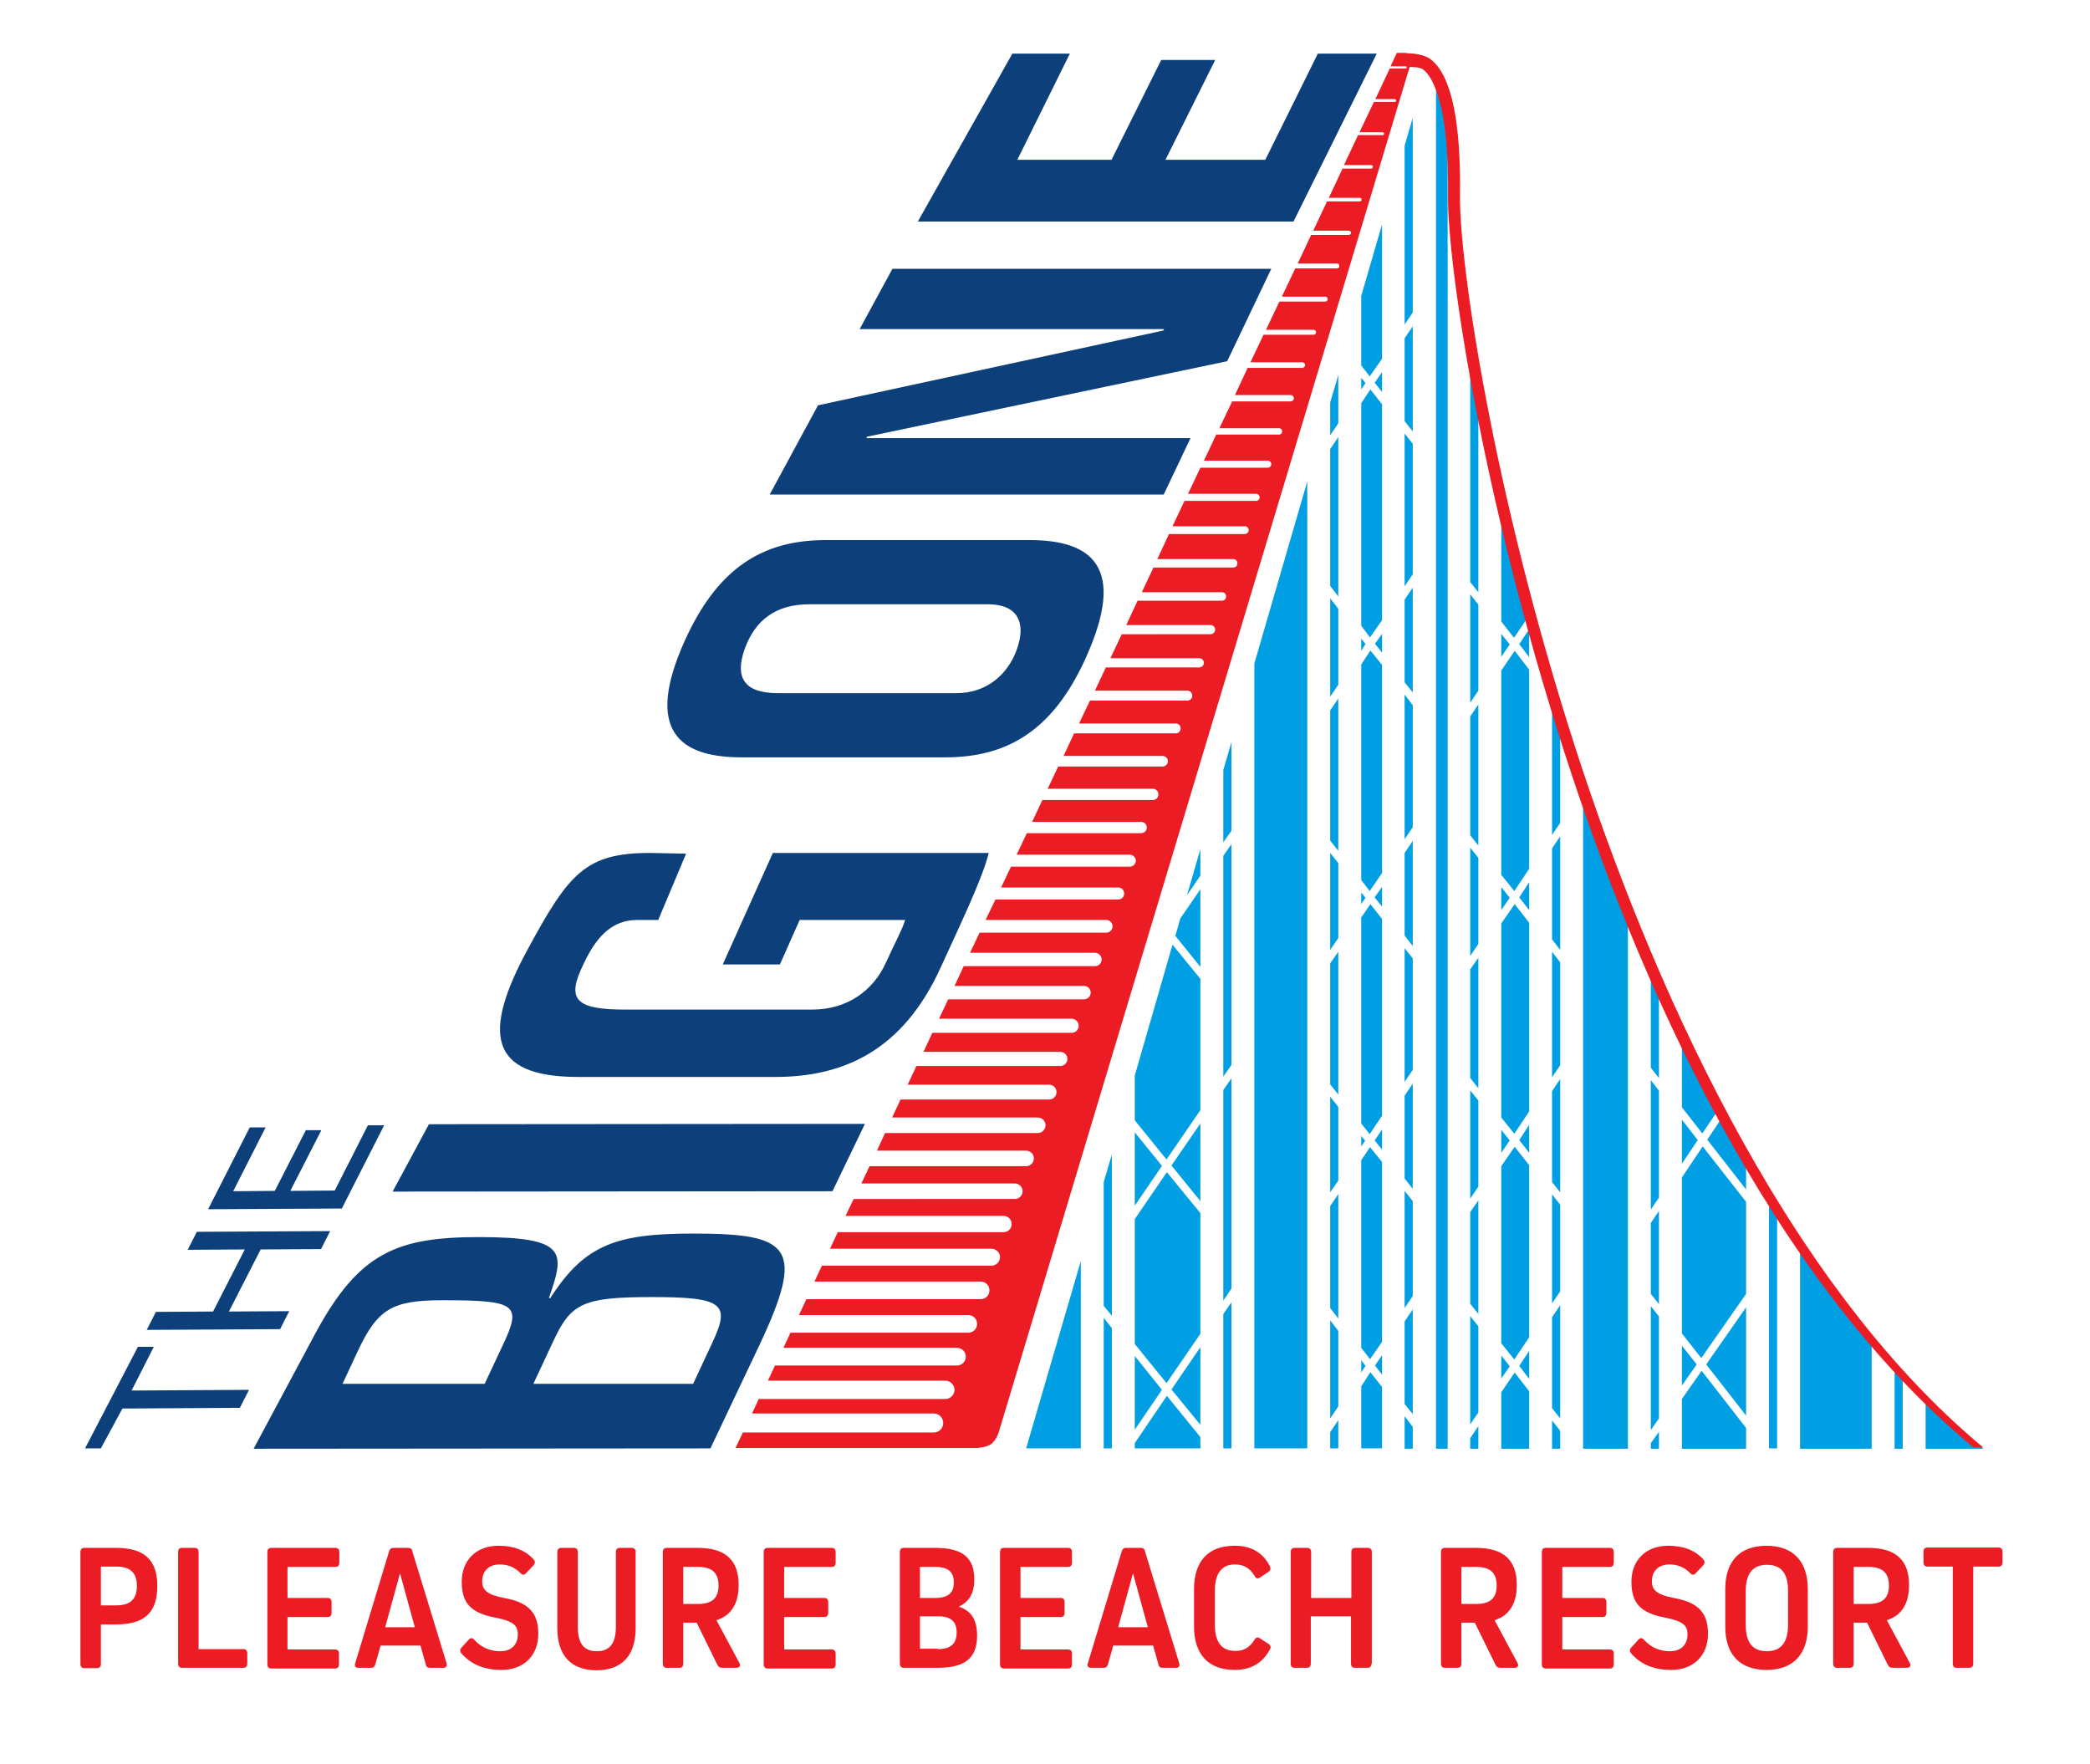 <svg xmlns="http://www.w3.org/2000/svg" xmlns:xlink="http://www.w3.org/1999/xlink" id="Layer_1" x="0px" y="0px" viewBox="0 0 592.5 500" style="enable-background:new 0 0 592.5 500;" xml:space="preserve"><style type="text/css">	.st0{fill:#009EE2;}	.st1{fill:#EC1C24;}	.st2{fill:#0D3F7A;}</style><g>	<polygon class="st0" points="385.9,184.5 387.1,182.6 385.9,181  "></polygon>	<polygon class="st0" points="389.8,182.5 391.8,185 391.8,179.7  "></polygon>	<polygon class="st0" points="379.4,123.9 377.1,127.3 377.1,166.1 379.4,169.1  "></polygon>	<polygon class="st0" points="379.4,120 379.4,106.3 377.1,114.1 377.1,123.4  "></polygon>	<polygon class="st0" points="379.4,194.1 379.4,172.6 377.1,169.6 377.1,197.5  "></polygon>	<polygon class="st0" points="385.9,110.4 387.1,108.6 385.9,107.1  "></polygon>	<polygon class="st0" points="377.1,269.3 379.4,265.9 379.4,244.7 377.1,241.8  "></polygon>	<polygon class="st0" points="385.9,253 385.9,256.3 387.1,254.5  "></polygon>	<polygon class="st0" points="391.8,320.2 389.7,323.3 391.8,325.9  "></polygon>	<polygon class="st0" points="379.4,269.8 377.1,273.1 377.1,307.4 379.4,310.3  "></polygon>	<polygon class="st0" points="377.1,201.4 377.1,238.3 379.4,241.2 379.4,198  "></polygon>	<polygon class="st0" points="389.7,254.4 391.8,257 391.8,251.4  "></polygon>	<polygon class="st0" points="387,323.4 385.9,322 385.9,325  "></polygon>	<polygon class="st0" points="398.2,265.2 400.5,268.2 400.5,238.4 398.2,241.8  "></polygon>	<polygon class="st0" points="398.2,334.1 400.5,337 400.5,307.2 398.2,310.6  "></polygon>	<polygon class="st0" points="379.4,334.7 379.4,313.8 377.1,310.9 377.1,338  "></polygon>	<polygon class="st0" points="398.2,119.4 400.5,122.3 400.5,92.5 398.2,95.9  "></polygon>	<polygon class="st0" points="391.8,384.2 389.8,387.1 391.8,389.7  "></polygon>	<polygon class="st0" points="398.2,92 400.5,88.6 400.5,33.4 398.2,41.3  "></polygon>	<polygon class="st0" points="398.2,193.4 400.5,196.3 400.5,166.6 398.2,170  "></polygon>	<polygon class="st0" points="379.4,377.3 377.1,374.3 377.1,402.1 379.4,398.7  "></polygon>	<polygon class="st0" points="398.2,370.8 400.5,367.4 400.5,340.5 398.2,337.6  "></polygon>	<polygon class="st0" points="379.4,338.5 377.1,341.9 377.1,370.8 379.4,373.8  "></polygon>	<polygon class="st0" points="391.8,329.4 388.4,325.2 385.9,328.9 385.9,382.1 388.4,385.3 391.8,380.4  "></polygon>	<polygon class="st0" points="385.9,385.6 385.9,389.1 387.1,387.2  "></polygon>	<polygon class="st0" points="333.2,265.3 340.3,274.1 340.3,252.1 334.6,260.4  "></polygon>	<polygon class="st0" points="340.3,248.2 340.3,240.7 336.5,253.8  "></polygon>	<polygon class="st0" points="332.4,267.8 321.7,304.9 321.7,317.6 330.7,328.7 340.3,314.7 340.3,277.5  "></polygon>	<polygon class="st0" points="340.3,340.5 340.3,318.5 332.1,330.4  "></polygon>	<polygon class="st0" points="329.4,330.5 321.7,321 321.7,341.8  "></polygon>	<polygon class="st0" points="346.8,305.2 349.1,301.9 349.1,239.3 346.8,242.6  "></polygon>	<polygon class="st0" points="385.9,260.1 385.9,318.5 388.3,321.5 391.8,316.3 391.8,260.5 388.5,256.3  "></polygon>	<polygon class="st0" points="385.9,103.6 388.3,106.7 391.8,101.7 391.8,63.6 385.9,83.9  "></polygon>	<path class="st0" d="M545.9,410.7l16.3,0c-5.6-4.7-11.1-9.7-16.3-15V410.7z"></path>	<polygon class="st0" points="346.8,368.7 349.1,365.3 349.1,305.7 346.8,309  "></polygon>	<polygon class="st0" points="321.7,384.4 321.7,405.3 329.4,394  "></polygon>	<polygon class="st0" points="330.8,332.3 321.7,345.6 321.7,381 330.7,392.1 340.3,378.1 340.3,343.9  "></polygon>	<polygon class="st0" points="340.3,403.9 340.3,381.9 332.1,393.9  "></polygon>	<polygon class="st0" points="346.8,238.8 349.1,235.5 349.1,210.4 346.8,218.3  "></polygon>	<polygon class="st0" points="385.9,177.4 388.4,180.7 391.8,175.8 391.8,114.6 388.5,110.4 385.9,114.3  "></polygon>	<polygon class="st0" points="389.7,108.5 391.8,111.1 391.8,105.5  "></polygon>	<polygon class="st0" points="398.2,237.9 400.5,234.5 400.5,199.9 398.2,196.9  "></polygon>	<polygon class="st0" points="398.2,166.2 400.5,162.8 400.5,125.8 398.2,122.9  "></polygon>	<polygon class="st0" points="398.2,306.7 400.5,303.3 400.5,271.7 398.2,268.8  "></polygon>	<polygon class="st0" points="385.9,188.4 385.9,249.5 388.3,252.6 391.8,247.5 391.8,188.5 388.5,184.4  "></polygon>	<polygon class="st0" points="340.3,407.4 330.8,395.7 321.7,409.1 321.7,410.6 340.3,410.6  "></polygon>	<polygon class="st0" points="315.2,376.5 312.9,373.6 312.9,410.6 315.2,410.6  "></polygon>	<polygon class="st0" points="398.2,398 400.5,400.9 400.5,371.2 398.2,374.6  "></polygon>	<polygon class="st0" points="315.2,373 315.2,327.3 312.9,335.1 312.9,370.2  "></polygon>	<polygon class="st0" points="370.6,136.5 355.6,188.1 355.6,410.6 370.6,410.6  "></polygon>	<polygon class="st0" points="349.1,369.2 346.8,372.5 346.8,410.6 349.1,410.6  "></polygon>	<polygon class="st0" points="425.6,251.5 425.6,258 428,254.5  "></polygon>	<polygon class="st0" points="440,369.5 442.3,366.1 442.3,341.5 440,338.6  "></polygon>	<path class="st0" d="M461.5,256c-4.6-11.6-8.8-23.2-12.7-34.7v189.4l12.7,0V256z"></path>	<polygon class="st0" points="442.3,405.6 440,402.7 440,410.7 442.3,410.7  "></polygon>	<polygon class="st0" points="495,401.3 495,370.6 483.7,386.8  "></polygon>	<polygon class="st0" points="481.3,323.2 476.8,317.4 476.8,329.9  "></polygon>	<polygon class="st0" points="468,342.9 470.3,339.5 470.3,309.2 468,306.2  "></polygon>	<path class="st0" d="M482.6,321.3l5.2-7.7c-3.9-7.3-7.5-14.7-11-22.2v22.5L482.6,321.3z"></path>	<polygon class="st0" points="440,335.1 442.3,338 442.3,305.9 440,309.3  "></polygon>	<polygon class="st0" points="419.1,404.3 416.8,407.7 416.8,410.7 419.1,410.7  "></polygon>	<polygon class="st0" points="433.5,383 430.7,387.2 433.5,390.9  "></polygon>	<polygon class="st0" points="440,266.3 442.3,269.3 442.3,237.1 440,240.5  "></polygon>	<path class="st0" d="M440,198.1v38.6l2.3-3.4v-32c0-0.1-0.1-0.2-0.1-0.4L440,198.1z"></path>	<polygon class="st0" points="433.5,394.4 429.4,389.1 425.6,394.7 425.6,410.7 433.5,410.7  "></polygon>	<polygon class="st0" points="470.3,343.3 468,346.7 468,366.8 470.3,369.7  "></polygon>	<path class="st0" d="M530.6,378.8c-7.1-8.6-13.9-17.7-20.3-27.3v59.2l20.3,0V378.8z"></path>	<polygon class="st0" points="495,404.8 482.4,388.6 476.8,396.6 476.8,410.7 495,410.7  "></polygon>	<path class="st0" d="M539.4,388.8c-0.8-0.8-1.5-1.7-2.3-2.5v24.4h2.3V388.8z"></path>	<polygon class="st0" points="306.4,357.5 290.9,410.6 306.4,410.6  "></polygon>	<polygon class="st0" points="379.4,402.6 377.1,406 377.1,410.6 379.4,410.6  "></polygon>	<path class="st0" d="M503.8,341.4c-0.8-1.2-1.5-2.5-2.3-3.7v72.9h2.3V341.4z"></path>	<path class="st0" d="M470.3,305.6v-28.5c-0.8-1.8-1.5-3.5-2.3-5.3v30.9L470.3,305.6z"></path>	<polygon class="st0" points="470.3,373.2 468,370.3 468,405.4 470.3,402.1  "></polygon>	<polygon class="st0" points="476.8,381.5 476.8,392.8 481,386.8  "></polygon>	<polygon class="st0" points="495,340.7 482.7,325 476.8,333.8 476.8,378 482.3,385 495,366.8  "></polygon>	<path class="st0" d="M484,323.1l11,14.1v-10.5c-2.1-3.6-4.1-7.3-6.1-11L484,323.1z"></path>	<polygon class="st0" points="470.3,405.9 468,409.1 468,410.7 470.3,410.7  "></polygon>	<polygon class="st0" points="419.1,340.3 416.8,343.6 416.8,369.6 419.1,372.5  "></polygon>	<polygon class="st0" points="433.5,318.9 430.7,323.2 433.5,326.8  "></polygon>	<polygon class="st0" points="425.6,261.8 425.6,316.8 429.3,321.4 433.5,315.1 433.5,261.6 429.4,256.3  "></polygon>	<polygon class="st0" points="416.8,309.1 416.8,339.8 419.1,336.4 419.1,312  "></polygon>	<polygon class="st0" points="416.8,199.2 419.1,195.8 419.1,171.4 416.8,168.5  "></polygon>	<polygon class="st0" points="425.6,179.7 425.6,186.2 428,182.7  "></polygon>	<polygon class="st0" points="440,305.4 442.3,302 442.3,272.8 440,269.8  "></polygon>	<polygon class="st0" points="391.8,393.2 388.5,389 385.9,393 385.9,410.6 391.8,410.6  "></polygon>	<polygon class="st0" points="400.5,404.5 398.2,401.5 398.2,410.7 400.5,410.7  "></polygon>	<path class="st0" d="M410.4,31.9c-1.1-4.9-2.3-8.1-3.3-10.1v388.9h3.3V31.9z"></path>	<polygon class="st0" points="440,399.2 442.3,402.1 442.3,370 440,373.4  "></polygon>	<polygon class="st0" points="419.1,199.7 416.8,203.1 416.8,236.8 419.1,239.7  "></polygon>	<polygon class="st0" points="430.7,182.6 433.5,186.3 433.5,178.4  "></polygon>	<path class="st0" d="M416.8,165l2.3,2.9v-60.5c-0.9-4.6-1.6-9-2.3-13.2V165z"></path>	<path class="st0" d="M425.6,176.2l3.6,4.6l4.3-6.3v-3.7c-3-11.1-5.6-21.8-7.9-31.9V176.2z"></path>	<polygon class="st0" points="425.6,384.3 425.6,390.8 428,387.3  "></polygon>	<polygon class="st0" points="419.1,376 416.8,373.1 416.8,403.8 419.1,400.4  "></polygon>	<path class="st0" d="M440,193.7v0.9l0.4,0.6C440.3,194.6,440.2,194.2,440,193.7z"></path>	<polygon class="st0" points="425.6,320.3 425.6,326.8 428,323.3  "></polygon>	<polygon class="st0" points="419.1,267.6 419.1,243.2 416.8,240.3 416.8,271  "></polygon>	<polygon class="st0" points="419.1,271.5 416.8,274.8 416.8,305.6 419.1,308.5  "></polygon>	<polygon class="st0" points="429.4,184.5 425.6,190.1 425.6,248 429.3,252.6 433.5,246.3 433.5,189.8  "></polygon>	<polygon class="st0" points="430.7,254.4 433.5,258 433.5,250.1  "></polygon>	<polygon class="st0" points="433.5,330.3 429.4,325.1 425.6,330.6 425.6,380.8 429.3,385.4 433.5,379.1  "></polygon></g><path class="st1" d="M559.3,410.2c-58.4-48.4-95.2-133.1-115.7-196.6c-23.8-73.7-33.3-139.3-33.1-158c0.3-25.7-4.2-33.5-6.9-35.8 c-1.4-1.2-5.7-0.7-4.1-0.7l0.5-1.8l-2.2-2.2c0,0,5.3-0.3,7.9,1.8c5.8,4.6,8.5,17.7,8.2,38.8c-0.2,18.5,9.2,83.6,32.9,156.9 c20.4,63,57.8,149.9,115.5,197.8L559.3,410.2z"></path><path class="st2" d="M111.3,337.8l10.3-19.1l123.6-0.1l-9.2,19.1L111.3,337.8z"></path><path class="st2" d="M71.9,410.7L89.4,378c12.4-23,23.2-27.3,46.5-27.3c25.1,0,24.2,4.4,19.7,17.3h0.4c9.8-15.3,18.9-18.3,40.6-18.3 c27.6,0,31.8,3.8,18.7,31.6l-13.9,29.3L71.9,410.7z M137.4,392.3l5.2-11.1c5.4-11.4,3.8-12.6-17.1-12.6c-14.5,0-18.5,2.5-24.2,14.7 l-4.2,9L137.4,392.3z M196.5,392.3l5.5-11.8c5.1-10.9,3-12.8-17.2-12.8c-19.3,0-22.9,1.7-27.8,12.2l-5.8,12.4L196.5,392.3z"></path><path class="st2" d="M186.6,260.8l-5.9,0c-8.6,0-12.8,6.8-16.1,14.3c-3.9,8.8-0.3,11.1,12.7,11.1l53,0c9.8,0,17.2-5.3,20.8-13.2 c2.4-5.3,4.8-9.7,5.5-12.2l-29.9,0l-5.6,12.6l-16.2,0l14.2-31.6l61.2,0c-1.8,7.4-8.6,21.4-13.5,32.2c-10.9,24.2-28.1,31.3-47,31.3 l-55.9,0c-25.3,0-27.2-12.3-14.4-36c11.8-21.8,16.5-27.5,34.8-27.5l10.2,0.2L186.6,260.8z"></path><path class="st2" d="M210.3,214.7c-15.9,0-27.5-6-17.2-30.7c9.8-23.4,23.4-30.9,41.1-30.9l57.6,0c15.9,0,27.5,6,17.1,30.9 c-9.7,23.3-23.4,30.7-41,30.7L210.3,214.7z M271.2,196.5c8.3,0,14.5-5.1,17.1-12.5c2.7-7.6,0.1-12.7-8.2-12.7l-50.6,0 c-9.5,0-15.4,4.4-18.4,12.7c-2.9,8.2,0,12.5,9.4,12.5L271.2,196.5z"></path><path class="st2" d="M218.2,140.2l13.7-25.3l97.9-21.2l0.2-0.4l-86.3,0l9.3-17.1l107.4,0l-12.5,26.2l-102.1,21.4l-0.2,0.4l91.9,0 l-7.6,16L218.2,140.2z"></path><path class="st2" d="M260.2,62.8L287,15.2l16.3,0l-14.9,30.1l26.7,0l14.1-28.3l15.3,0l-14.1,28.3l28.3,0l14.9-30.1l16.7,0 l-23.6,47.6L260.2,62.8z"></path><path class="st2" d="M68,399.1l-33.3,0.2l-6.1,11.3l-4.5,0l15-28.8l4.5,0l-6.3,12.4l33.3-0.2L68,399.1z"></path><path class="st2" d="M44.2,371.9l16.2-0.1l9-17.6l-16.2,0.1l2.6-5.1l37.8-0.2l-2.6,5.1l-17.1,0.1l-9,17.6l17.1-0.1l-2.6,5.1 l-37.8,0.2L44.2,371.9z"></path><path class="st2" d="M59,342.8l11.8-23.2l4.5,0l-9.2,18.1l11.8-0.1l8.8-17.2l4.4,0l-8.8,17.2l12.6-0.1l9.4-18.5l4.6,0l-12,23.6 L59,342.8z"></path><path class="st1" d="M399.8,15.7c-0.6-0.7-1.8-0.7-1.8-0.7l-2,0l-1.8,3.8h4.3c0.2,0,0.3,0.1,0.3,0.3c0,0.2-0.1,0.3-0.3,0.3H394 l-4.1,8.7h5.5c0.2,0,0.4,0.2,0.4,0.4c0,0.2-0.2,0.4-0.4,0.4h-5.9l-4.1,8.6h6.6c0.2,0,0.4,0.2,0.4,0.4c0,0.2-0.2,0.4-0.4,0.4h-7 l-4,8.5h7.7c0.3,0,0.5,0.2,0.5,0.5c0,0.3-0.2,0.5-0.5,0.5h-8.1l-3.9,8.3h8.8c0.3,0,0.5,0.2,0.5,0.5c0,0.3-0.2,0.5-0.5,0.5h-9.3 l-3.9,8.3h10.1c0.3,0,0.6,0.3,0.6,0.6c0,0.3-0.3,0.6-0.6,0.6h-10.7l-3.8,8.1h11.1c0.4,0,0.7,0.3,0.7,0.7c0,0.4-0.3,0.7-0.7,0.7 h-11.8l-3.8,8h12.3c0.4,0,0.7,0.3,0.7,0.7c0,0.4-0.3,0.7-0.7,0.7h-13l-3.8,8h13.5c0.4,0,0.7,0.3,0.7,0.7c0,0.4-0.3,0.7-0.7,0.7 h-14.2l-3.7,7.8h14.7c0.4,0,0.8,0.4,0.8,0.8c0,0.4-0.4,0.8-0.8,0.8h-15.5l-3.6,7.7h15.8c0.5,0,0.9,0.4,0.9,0.9 c0,0.5-0.4,0.9-0.9,0.9h-16.6l-3.6,7.6h16.9c0.5,0,0.9,0.4,0.9,0.9s-0.4,0.9-0.9,0.9h-17.8l-3.5,7.4h18.1c0.6,0,1,0.5,1,1 c0,0.6-0.5,1-1,1h-19.1l-3.5,7.4h19.3c0.6,0,1,0.5,1,1c0,0.6-0.5,1-1,1h-20.3l-3.4,7.2h20.5c0.6,0,1.1,0.5,1.1,1.1 c0,0.6-0.5,1.1-1.1,1.1h-21.5l-3.3,7.1h21.5c0.7,0,1.2,0.5,1.2,1.2s-0.5,1.2-1.2,1.2h-22.6l-3.3,7h22.7c0.7,0,1.2,0.5,1.2,1.2 c0,0.7-0.5,1.2-1.2,1.2h-23.9l-3.2,6.9h23.9c0.7,0,1.3,0.6,1.3,1.3c0,0.7-0.6,1.3-1.3,1.3H318l-3.2,6.8h25.2c0.7,0,1.3,0.6,1.3,1.3 c0,0.7-0.6,1.3-1.3,1.3h-26.5l-3.1,6.6h26.2c0.8,0,1.4,0.6,1.4,1.4s-0.6,1.4-1.4,1.4H309l-3.1,6.5h27.4c0.8,0,1.4,0.6,1.4,1.4 c0,0.8-0.6,1.4-1.4,1.4h-28.8l-3,6.4h28.1c0.8,0,1.5,0.7,1.5,1.5c0,0.8-0.7,1.5-1.5,1.5h-29.6l-3,6.3h29.8c0.9,0,1.6,0.7,1.6,1.6 c0,0.9-0.7,1.6-1.6,1.6h-31.3l-2.9,6.2h30.9c0.9,0,1.6,0.7,1.6,1.6c0,0.9-0.7,1.6-1.6,1.6h-32.4l-2.9,6.1h32.1 c0.9,0,1.7,0.8,1.7,1.7c0,0.9-0.8,1.7-1.7,1.7h-33.7l-2.8,5.9H317c1,0,1.7,0.8,1.7,1.7c0,1-0.8,1.7-1.7,1.7h-34.8l-2.8,5.8h34.2 c1,0,1.8,0.8,1.8,1.8c0,1-0.8,1.8-1.8,1.8h-35.9l-2.7,5.7h35.4c1,0,1.9,0.8,1.9,1.9c0,1-0.8,1.9-1.9,1.9h-37.2l-2.6,5.6h36.7 c1.1,0,1.9,0.9,1.9,1.9c0,1.1-0.9,1.9-1.9,1.9h-38.5l-2.6,5.5h37.6c1.1,0,2,0.9,2,2c0,1.1-0.9,2-2,2h-39.5l-2.5,5.4h38.8 c1.1,0,2,0.9,2,2c0,1.1-0.9,2-2,2h-40.8l-2.5,5.3h40.1c1.2,0,2.1,0.9,2.1,2.1c0,1.2-0.9,2.1-2.1,2.1h-42.1l-2.4,5.1h41.3 c1.2,0,2.2,1,2.2,2.2c0,1.2-1,2.2-2.2,2.2h-43.3l-2.3,5h42.3c1.2,0,2.2,1,2.2,2.2c0,1.2-1,2.2-2.2,2.2h-44.4l-2.3,4.9h43.5 c1.2,0,2.2,1,2.2,2.2c0,1.2-1,2.2-2.2,2.2H242l-2.3,4.8h44.8c1.3,0,2.3,1,2.3,2.3c0,1.3-1,2.3-2.3,2.3h-47l-2.2,4.7h45.8 c1.3,0,2.4,1.1,2.4,2.4c0,1.3-1.1,2.4-2.4,2.4H233l-2.1,4.5H278c1.4,0,2.5,1.1,2.5,2.5c0,1.4-1.1,2.5-2.5,2.5h-49.4l-2.1,4.5h48 c1.4,0,2.5,1.1,2.5,2.5c0,1.4-1.1,2.5-2.5,2.5h-50.4l-2,4.3h49.2c1.4,0,2.5,1.1,2.5,2.5c0,1.4-1.1,2.5-2.5,2.5h-51.6l-2,4.3H268 c1.4,0,2.6,1.2,2.6,2.6c0,1.4-1.2,2.6-2.6,2.6h-52.9l-1.9,4.1h51.5c1.5,0,2.7,1.2,2.7,2.7s-1.2,2.7-2.7,2.7h-54.1l-2.1,4.4l68.3,0 c0,0,3-0.1,4.4-1.3c1.5-1.4,2-3.4,2-3.4L400.1,17.4C400.1,17.4,400.5,16.4,399.8,15.7z"></path><path class="st2" d="M74.2,465.1"></path><g>	<path class="st1" d="M32.9,438.8c8,0,11.7,3.4,11.7,10.8c0,7.5-3.6,10.9-11.7,10.9h-4.3v11.2c0,0.8-0.4,1.2-1.1,1.2h-3.6  c-0.7,0-1.1-0.4-1.1-1.2V440c0-0.8,0.4-1.2,1.1-1.2H32.9z M32.9,455.1c4,0,5.9-1.7,5.9-5.5c0-3.7-1.8-5.5-5.9-5.5h-4.3v11H32.9z"></path>	<path class="st1" d="M70.1,471.6c0,0.8-0.4,1.2-1.1,1.2H51.6c-0.7,0-1.1-0.4-1.1-1.2V440c0-0.8,0.4-1.2,1.1-1.2h3.6  c0.7,0,1.1,0.4,1.1,1.2v27.5H69c0.7,0,1.1,0.4,1.1,1.2V471.6z"></path>	<path class="st1" d="M92.9,453c0.7,0,1.1,0.4,1.1,1.2v3c0,0.8-0.4,1.2-1.1,1.2H81.5v9.2h13.5c0.7,0,1.1,0.4,1.1,1.2v3  c0,0.8-0.4,1.2-1.1,1.2H76.9c-0.7,0-1.1-0.4-1.1-1.2V440c0-0.8,0.4-1.2,1.1-1.2h18.2c0.7,0,1.1,0.4,1.1,1.2v3  c0,0.8-0.4,1.2-1.1,1.2H81.5v8.8H92.9z"></path>	<path class="st1" d="M126.6,471.5c0.2,0.8-0.1,1.3-0.9,1.3h-3.8c-0.7,0-1.1-0.3-1.2-1l-1.5-5.3h-11.3l-1.5,5.3  c-0.2,0.7-0.6,1-1.2,1h-3.6c-0.8,0-1.2-0.5-0.9-1.3l9.6-31.7c0.2-0.7,0.6-1,1.2-1h4.2c0.7,0,1.1,0.3,1.2,1L126.6,471.5z M113.4,446  l-4.2,15.3h8.4L113.4,446L113.4,446z"></path>	<path class="st1" d="M151.3,442.1c0.5,0.6,0.4,1.1-0.1,1.7l-2.1,2.2c-0.5,0.6-1.1,0.5-1.6-0.1c-1.6-1.6-3.5-2.4-5.8-2.4  c-3.1,0-5,1.8-5,4.8c0,2.5,1.5,3.8,6.2,4.7c7.2,1.3,9.7,4.4,9.7,10.2c0,6.1-4.1,10.2-10.4,10.2c-5,0-8.7-1.6-11.4-4.7  c-0.5-0.6-0.4-1.1,0-1.6l2.1-2.3c0.5-0.6,1.1-0.5,1.6,0.1c1.9,2.1,4.4,3.2,7.3,3.2c3.1,0,5-1.8,5-4.8c0-2.6-1.4-3.7-6.2-4.7  c-7.1-1.3-9.7-4.1-9.7-10.2c0-6.1,4.1-10.2,10.4-10.2C145.7,438.2,149,439.5,151.3,442.1z"></path>	<path class="st1" d="M180.2,461.6c0,7.7-3.9,11.9-11.1,11.9c-7.2,0-11.1-4.2-11.1-11.9V440c0-0.8,0.4-1.2,1.1-1.2h3.6  c0.7,0,1.1,0.4,1.1,1.2v21.1c0,4.8,1.7,7,5.4,7c3.7,0,5.4-2.3,5.4-7V440c0-0.8,0.4-1.2,1.1-1.2h3.4c0.7,0,1.1,0.4,1.1,1.2V461.6z"></path>	<path class="st1" d="M193.7,471.6c0,0.8-0.4,1.2-1.1,1.2h-3.6c-0.7,0-1.1-0.4-1.1-1.2V440c0-0.8,0.4-1.2,1.1-1.2h8.8  c7.8,0,11.6,3.4,11.6,10.5c0,5.3-2.1,8.7-6.3,10l6.5,12.1c0.4,0.8,0.1,1.4-0.8,1.4h-4.1c-0.6,0-1.1-0.3-1.3-0.8l-5.9-12h-3.8V471.6  z M197.9,454.7c4,0,5.8-1.7,5.8-5.2c0-3.6-1.8-5.3-5.8-5.3h-4.2v10.5H197.9z"></path>	<path class="st1" d="M233.7,453c0.7,0,1.1,0.4,1.1,1.2v3c0,0.8-0.4,1.2-1.1,1.2h-11.4v9.2h13.5c0.7,0,1.1,0.4,1.1,1.2v3  c0,0.8-0.4,1.2-1.1,1.2h-18.2c-0.7,0-1.1-0.4-1.1-1.2V440c0-0.8,0.4-1.2,1.1-1.2h18.2c0.7,0,1.1,0.4,1.1,1.2v3  c0,0.8-0.4,1.2-1.1,1.2h-13.5v8.8H233.7z"></path>	<path class="st1" d="M271.9,455.5c3.6,1.2,5.1,3.9,5.1,8.2c0,6.3-3.4,9.1-11.1,9.1h-9.7c-0.7,0-1.1-0.4-1.1-1.2V440  c0-0.8,0.4-1.2,1.1-1.2h8.9c7.7,0,11.1,2.7,11.1,8.9c0,3.8-1.3,6.3-4.3,7.7V455.5z M265.1,453c3.7,0,5.3-1.4,5.3-4.4  s-1.6-4.4-5.3-4.4h-4.3v8.8H265.1z M265.9,467.5c3.6,0,5.3-1.5,5.3-4.7s-1.7-4.6-5.3-4.6h-5.1v9.2H265.9z"></path>	<path class="st1" d="M300.7,453c0.7,0,1.1,0.4,1.1,1.2v3c0,0.8-0.4,1.2-1.1,1.2h-11.4v9.2h13.5c0.7,0,1.1,0.4,1.1,1.2v3  c0,0.8-0.4,1.2-1.1,1.2h-18.2c-0.7,0-1.1-0.4-1.1-1.2V440c0-0.8,0.4-1.2,1.1-1.2h18.2c0.7,0,1.1,0.4,1.1,1.2v3  c0,0.8-0.4,1.2-1.1,1.2h-13.5v8.8H300.7z"></path>	<path class="st1" d="M334.3,471.5c0.2,0.8-0.1,1.3-0.9,1.3h-3.8c-0.7,0-1.1-0.3-1.2-1l-1.5-5.3h-11.3l-1.5,5.3  c-0.2,0.7-0.6,1-1.2,1h-3.6c-0.8,0-1.2-0.5-0.9-1.3l9.6-31.7c0.2-0.7,0.6-1,1.2-1h4.2c0.7,0,1.1,0.3,1.2,1L334.3,471.5z M321.2,446  l-4.2,15.3h8.4L321.2,446L321.2,446z"></path>	<path class="st1" d="M355.6,464.9c0.4-0.7,0.9-0.9,1.5-0.5l2.5,1.6c0.6,0.4,0.8,1,0.4,1.6c-2.1,3.9-5.4,5.8-10,5.8  c-7.4,0-11.5-4.4-11.5-12.3v-10.6c0-7.9,4-12.3,11.5-12.3c4.7,0,8,1.9,10,5.8c0.3,0.7,0.2,1.2-0.4,1.6l-2.4,1.6  c-0.6,0.4-1.2,0.3-1.5-0.4c-1.3-2.2-3.1-3.3-5.6-3.3c-3.8,0-5.7,2.6-5.7,7.5v9.5c0,5,1.9,7.5,5.7,7.5  C352.6,468.1,354.3,467,355.6,464.9z"></path>	<path class="st1" d="M388.8,471.6c0,0.8-0.4,1.2-1.1,1.2h-3.6c-0.7,0-1.1-0.4-1.1-1.2v-13.4h-11.4v13.4c0,0.8-0.4,1.2-1.1,1.2H367  c-0.7,0-1.1-0.4-1.1-1.2V440c0-0.8,0.4-1.2,1.1-1.2h3.6c0.7,0,1.1,0.4,1.1,1.2v13h11.4v-13c0-0.8,0.4-1.2,1.1-1.2h3.6  c0.7,0,1.1,0.4,1.1,1.2V471.6z"></path>	<path class="st1" d="M414.3,471.6c0,0.8-0.4,1.2-1.1,1.2h-3.6c-0.7,0-1.1-0.4-1.1-1.2V440c0-0.8,0.4-1.2,1.1-1.2h8.8  c7.8,0,11.6,3.4,11.6,10.5c0,5.3-2.1,8.7-6.3,10l6.5,12.1c0.4,0.8,0.1,1.4-0.8,1.4h-4.1c-0.6,0-1.1-0.3-1.3-0.8l-5.9-12h-3.8V471.6  z M418.5,454.7c4,0,5.8-1.7,5.8-5.2c0-3.6-1.8-5.3-5.8-5.3h-4.2v10.5H418.5z"></path>	<path class="st1" d="M454.3,453c0.7,0,1.1,0.4,1.1,1.2v3c0,0.8-0.4,1.2-1.1,1.2h-11.4v9.2h13.5c0.7,0,1.1,0.4,1.1,1.2v3  c0,0.8-0.4,1.2-1.1,1.2h-18.2c-0.7,0-1.1-0.4-1.1-1.2V440c0-0.8,0.4-1.2,1.1-1.2h18.2c0.7,0,1.1,0.4,1.1,1.2v3  c0,0.8-0.4,1.2-1.1,1.2h-13.5v8.8H454.3z"></path>	<path class="st1" d="M482.9,442.1c0.5,0.6,0.4,1.1-0.1,1.7l-2.1,2.2c-0.5,0.6-1.1,0.5-1.6-0.1c-1.6-1.6-3.5-2.4-5.8-2.4  c-3.1,0-5,1.8-5,4.8c0,2.5,1.5,3.8,6.2,4.7c7.2,1.3,9.7,4.4,9.7,10.2c0,6.1-4.1,10.2-10.4,10.2c-5,0-8.7-1.6-11.4-4.7  c-0.5-0.6-0.4-1.1,0-1.6l2.1-2.3c0.5-0.6,1.1-0.5,1.6,0.1c1.9,2.1,4.4,3.2,7.3,3.2c3.1,0,5-1.8,5-4.8c0-2.6-1.4-3.7-6.2-4.7  c-7.1-1.3-9.7-4.1-9.7-10.2c0-6.1,4.1-10.2,10.4-10.2C477.3,438.2,480.6,439.5,482.9,442.1z"></path>	<path class="st1" d="M489.1,450.5c0-7.9,4.1-12.3,11.7-12.3c7.5,0,11.7,4.4,11.7,12.3v10.6c0,7.9-4.2,12.3-11.7,12.3  c-7.6,0-11.7-4.4-11.7-12.3V450.5z M494.9,460.6c0,5.1,2,7.5,6,7.5c4,0,6-2.5,6-7.5v-9.5c0-5.1-1.9-7.5-6-7.5c-4,0-6,2.5-6,7.5  V460.6z"></path>	<path class="st1" d="M525.5,471.6c0,0.8-0.4,1.2-1.1,1.2h-3.6c-0.7,0-1.1-0.4-1.1-1.2V440c0-0.8,0.4-1.2,1.1-1.2h8.8  c7.8,0,11.6,3.4,11.6,10.5c0,5.3-2.1,8.7-6.3,10l6.5,12.1c0.4,0.8,0.1,1.4-0.8,1.4h-4.1c-0.6,0-1.1-0.3-1.3-0.8l-5.9-12h-3.8V471.6  z M529.7,454.7c4,0,5.8-1.7,5.8-5.2c0-3.6-1.8-5.3-5.8-5.3h-4.2v10.5H529.7z"></path>	<path class="st1" d="M559.4,471.6c0,0.8-0.4,1.2-1.1,1.2h-3.6c-0.7,0-1.1-0.4-1.1-1.2v-27.5h-7.2c-0.7,0-1.1-0.4-1.1-1.2v-3  c0-0.8,0.4-1.2,1.1-1.2h20.2c0.7,0,1.1,0.4,1.1,1.2v3c0,0.8-0.4,1.2-1.1,1.2h-7.2V471.6z"></path></g></svg>